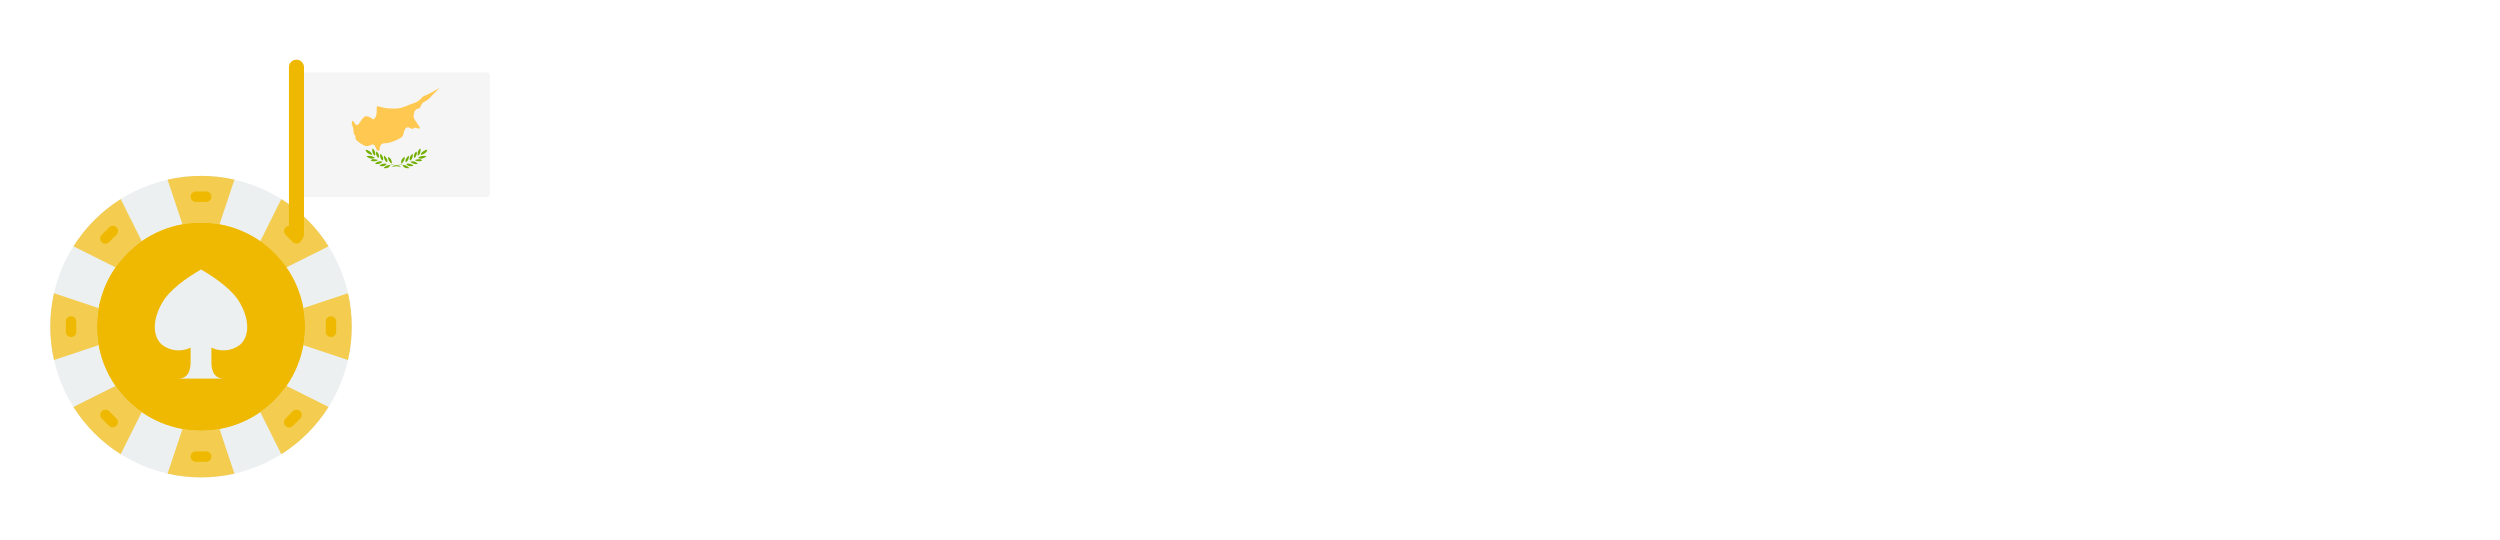 <svg width="199" height="43" viewBox="0 0 199 43" fill="none" xmlns="http://www.w3.org/2000/svg">
<g filter="url(#filter0_d_6_189)">
<path d="M28 22C28.001 22.716 27.936 23.431 27.808 24.136C27.502 25.825 26.837 27.429 25.858 28.84C25.037 30.015 24.015 31.037 22.84 31.858C21.429 32.836 19.825 33.501 18.136 33.808C16.724 34.064 15.277 34.064 13.864 33.808C12.175 33.501 10.571 32.836 9.16 31.858C7.985 31.037 6.963 30.015 6.142 28.84C3.286 24.727 3.286 19.273 6.142 15.16C6.963 13.985 7.985 12.963 9.16 12.142C10.571 11.164 12.175 10.498 13.864 10.192C15.277 9.936 16.724 9.936 18.136 10.192C19.825 10.498 21.429 11.164 22.84 12.142C24.015 12.963 25.037 13.985 25.858 15.16C26.837 16.571 27.502 18.175 27.808 19.864C27.936 20.569 28.001 21.284 28 22Z" fill="#ECF0F1"/>
<path d="M18.661 10.298L17.473 13.857C16.499 13.681 15.501 13.681 14.527 13.857L13.339 10.298C15.091 9.901 16.909 9.901 18.661 10.298Z" fill="#F3CC50"/>
<path d="M11.283 15.202C10.472 15.768 9.768 16.473 9.201 17.283L5.846 15.607C6.802 14.088 8.088 12.803 9.607 11.846L11.283 15.202Z" fill="#F3CC50"/>
<path d="M7.724 22C7.724 22.494 7.768 22.988 7.857 23.474L4.298 24.661C3.901 22.91 3.901 21.091 4.298 19.34L7.857 20.527C7.768 21.013 7.724 21.506 7.724 22Z" fill="#F3CC50"/>
<path d="M11.283 28.799L9.607 32.155C8.087 31.199 6.802 29.913 5.845 28.394L9.201 26.718C9.768 27.529 10.472 28.233 11.283 28.799Z" fill="#F3CC50"/>
<path d="M18.661 33.702C16.909 34.099 15.091 34.099 13.339 33.702L14.527 30.144C15.501 30.32 16.499 30.32 17.473 30.144L18.661 33.702Z" fill="#F3CC50"/>
<path d="M26.154 28.394C25.198 29.913 23.912 31.199 22.393 32.155L20.717 28.799C21.528 28.233 22.232 27.529 22.799 26.718L26.154 28.394Z" fill="#F3CC50"/>
<path d="M28 22C28 22.896 27.9 23.788 27.702 24.661L24.143 23.474C24.32 22.499 24.32 21.501 24.143 20.527L27.702 19.34C27.9 20.213 28 21.105 28 22Z" fill="#F3CC50"/>
<path d="M24.143 20.527C24.32 21.502 24.32 22.5 24.143 23.474C23.932 24.639 23.474 25.745 22.799 26.718C22.232 27.528 21.528 28.233 20.717 28.799C19.744 29.474 18.638 29.933 17.473 30.144C16.499 30.321 15.501 30.321 14.527 30.144C13.362 29.933 12.256 29.474 11.283 28.799C10.472 28.233 9.768 27.528 9.201 26.718C7.232 23.881 7.232 20.12 9.201 17.283C9.768 16.473 10.472 15.768 11.283 15.202C12.256 14.527 13.362 14.069 14.527 13.857C15.501 13.681 16.499 13.681 17.473 13.857C18.638 14.069 19.744 14.527 20.717 15.202L22.393 11.846C23.913 12.803 25.198 14.088 26.155 15.607L22.799 17.283C23.474 18.256 23.932 19.362 24.143 20.527Z" fill="#F3CC50"/>
<g clip-path="url(#clip0_6_189)">
<path d="M38.741 11.684H24.116C23.969 11.684 23.853 11.566 23.853 11.422V2.022C23.853 1.875 23.972 1.759 24.116 1.759H38.737C38.884 1.759 39 1.878 39 2.022V11.422C39.003 11.566 38.884 11.684 38.741 11.684Z" fill="#F5F5F5"/>
<path d="M23.597 15.25C23.269 15.25 23 14.981 23 14.653V1.344C23 1.016 23.266 0.75 23.594 0.75H23.6C23.931 0.75 24.197 1.019 24.197 1.347V14.653C24.194 14.981 23.928 15.25 23.597 15.25Z" fill="#EEB900"/>
<path d="M31.161 9.313C31.304 9.215 31.428 9.184 31.621 9.152C31.813 9.12 32.016 9.066 32.123 9.039C32.23 9.012 31.762 9.169 31.642 9.2C31.525 9.232 31.161 9.313 31.161 9.313Z" fill="#73AF00"/>
<path d="M31.936 9.039C31.897 8.818 31.993 8.586 32.212 8.494C32.263 8.654 32.106 8.925 31.936 9.039Z" fill="#73AF00"/>
<path d="M32.309 8.924C32.192 8.74 32.389 8.503 32.536 8.388C32.605 8.499 32.485 8.829 32.309 8.924Z" fill="#73AF00"/>
<path d="M32.654 8.782C32.529 8.625 32.678 8.35 32.835 8.241C32.897 8.396 32.835 8.675 32.654 8.782Z" fill="#73AF00"/>
<path d="M32.999 8.584C32.885 8.436 32.965 8.206 33.129 8.056C33.247 8.18 33.146 8.448 32.999 8.584Z" fill="#73AF00"/>
<path d="M33.276 8.387C33.181 8.246 33.298 7.911 33.452 7.818C33.518 7.942 33.469 8.293 33.276 8.387Z" fill="#73AF00"/>
<path d="M33.496 8.333C33.469 8.133 33.854 7.911 34.011 7.917C33.994 8.081 33.829 8.261 33.496 8.333Z" fill="#73AF00"/>
<path d="M33.281 8.56C33.463 8.391 33.813 8.391 33.938 8.426C33.905 8.525 33.491 8.74 33.281 8.56Z" fill="#73AF00"/>
<path d="M33.033 8.73C33.287 8.668 33.452 8.618 33.604 8.762C33.496 8.886 33.084 8.849 33.033 8.73Z" fill="#73AF00"/>
<path d="M32.67 8.88C32.913 8.762 33.208 8.937 33.253 9.039C32.981 9.142 32.665 8.906 32.67 8.88Z" fill="#73AF00"/>
<path d="M32.336 9.05C32.558 8.973 32.813 9.075 32.913 9.189C32.795 9.241 32.485 9.298 32.336 9.05Z" fill="#73AF00"/>
<path d="M32.032 9.137C32.287 9.111 32.531 9.288 32.584 9.388C32.26 9.416 32.135 9.327 32.032 9.137Z" fill="#73AF00"/>
<path d="M31.95 9.313C31.809 9.215 31.685 9.184 31.492 9.152C31.3 9.12 31.097 9.066 30.988 9.039C30.883 9.012 31.351 9.169 31.471 9.2C31.589 9.232 31.95 9.313 31.95 9.313Z" fill="#73AF00"/>
<path d="M31.176 9.039C31.216 8.818 31.12 8.586 30.899 8.494C30.85 8.654 31.007 8.925 31.176 9.039Z" fill="#73AF00"/>
<path d="M30.804 8.924C30.923 8.74 30.724 8.503 30.577 8.388C30.509 8.499 30.628 8.829 30.804 8.924Z" fill="#73AF00"/>
<path d="M30.457 8.782C30.584 8.625 30.436 8.35 30.278 8.241C30.216 8.396 30.278 8.675 30.457 8.782Z" fill="#73AF00"/>
<path d="M30.113 8.584C30.227 8.436 30.148 8.206 29.984 8.056C29.866 8.18 29.967 8.448 30.113 8.584Z" fill="#73AF00"/>
<path d="M29.837 8.387C29.934 8.246 29.815 7.911 29.661 7.818C29.593 7.942 29.644 8.293 29.837 8.387Z" fill="#73AF00"/>
<path d="M29.615 8.333C29.644 8.133 29.259 7.911 29.103 7.917C29.119 8.081 29.281 8.261 29.615 8.333Z" fill="#73AF00"/>
<path d="M29.832 8.56C29.65 8.391 29.3 8.391 29.176 8.426C29.21 8.525 29.623 8.74 29.832 8.56Z" fill="#73AF00"/>
<path d="M30.081 8.73C29.826 8.668 29.661 8.618 29.509 8.762C29.615 8.886 30.029 8.849 30.081 8.73Z" fill="#73AF00"/>
<path d="M30.442 8.88C30.199 8.762 29.905 8.937 29.86 9.039C30.132 9.142 30.447 8.906 30.442 8.88Z" fill="#73AF00"/>
<path d="M30.774 9.05C30.553 8.973 30.299 9.075 30.199 9.189C30.318 9.241 30.628 9.298 30.774 9.05Z" fill="#73AF00"/>
<path d="M31.082 9.137C30.825 9.111 30.582 9.288 30.529 9.388C30.855 9.416 30.979 9.327 31.082 9.137Z" fill="#73AF00"/>
<path d="M28.02 5.683C28.02 5.683 27.951 5.789 28.068 6.058C28.185 6.327 28.101 6.637 28.227 6.737C28.353 6.836 28.232 7.033 28.376 7.164C28.52 7.295 28.899 7.597 29.161 7.632C29.422 7.668 29.676 7.355 29.827 7.586C29.978 7.817 29.945 7.979 30.087 7.997C30.23 8.015 30.23 7.941 30.219 7.829C30.209 7.717 30.314 7.407 30.555 7.407C30.796 7.407 31.052 7.373 31.459 7.191C31.866 7.01 32.065 6.923 32.117 6.637C32.17 6.352 32.319 6.014 32.606 6.171C32.893 6.327 32.874 6.254 32.962 6.179C33.051 6.103 33.347 6.321 33.414 6.206C33.481 6.091 32.89 5.523 32.923 5.224C32.956 4.924 33.036 4.675 33.279 4.651C33.523 4.626 33.46 4.303 33.711 4.142C33.963 3.981 34.079 3.962 34.278 3.723C34.477 3.484 35 3 35 3C35 3 33.982 3.577 33.779 3.63C33.575 3.683 33.491 4.03 32.925 4.216C32.358 4.403 32.327 4.477 31.897 4.589C31.51 4.69 30.635 4.656 30.118 4.459C30.047 4.432 29.976 4.499 29.982 4.587C30.003 4.885 29.997 5.42 29.692 5.503C29.692 5.503 29.276 5.135 29.013 5.297C28.751 5.458 28.565 6.033 28.37 5.944C28.174 5.855 28.149 5.486 28.02 5.683Z" fill="#FFC850"/>
</g>
<path d="M24.276 22.001C24.276 22.495 24.232 22.988 24.143 23.474C23.932 24.639 23.474 25.745 22.799 26.718C22.232 27.529 21.528 28.233 20.717 28.799C19.744 29.474 18.638 29.933 17.473 30.144C16.499 30.321 15.501 30.321 14.527 30.144C13.362 29.933 12.256 29.474 11.283 28.799C10.472 28.233 9.768 27.529 9.201 26.718C7.232 23.882 7.232 20.12 9.201 17.284C9.768 16.473 10.472 15.769 11.283 15.202C12.256 14.527 13.362 14.069 14.527 13.857C15.501 13.681 16.499 13.681 17.473 13.857C18.638 14.069 19.744 14.527 20.717 15.202C21.528 15.769 22.232 16.473 22.799 17.284C23.474 18.257 23.932 19.363 24.143 20.528C24.232 21.014 24.276 21.507 24.276 22.001Z" fill="#EEB900"/>
<path d="M16.414 11.242H15.586C15.358 11.242 15.172 11.427 15.172 11.655C15.172 11.884 15.358 12.069 15.586 12.069H16.414C16.642 12.069 16.828 11.884 16.828 11.655C16.828 11.427 16.642 11.242 16.414 11.242Z" fill="#EEB900"/>
<path d="M8.685 14.1L8.1 14.685C7.992 14.789 7.949 14.943 7.987 15.088C8.025 15.232 8.138 15.345 8.283 15.383C8.427 15.421 8.581 15.378 8.685 15.27L9.27 14.685C9.378 14.581 9.421 14.427 9.383 14.283C9.345 14.138 9.232 14.025 9.088 13.987C8.943 13.949 8.789 13.992 8.685 14.1Z" fill="#EEB900"/>
<path d="M5.655 21.172C5.427 21.172 5.241 21.358 5.241 21.586V22.414C5.241 22.642 5.427 22.828 5.655 22.828C5.884 22.828 6.069 22.642 6.069 22.414V21.586C6.069 21.358 5.884 21.172 5.655 21.172Z" fill="#EEB900"/>
<path d="M8.685 28.73C8.523 28.573 8.265 28.575 8.105 28.735C7.945 28.895 7.943 29.153 8.1 29.315L8.685 29.9C8.847 30.057 9.105 30.055 9.265 29.895C9.425 29.735 9.427 29.477 9.27 29.315L8.685 28.73Z" fill="#EEB900"/>
<path d="M16.414 31.931H15.586C15.358 31.931 15.172 32.117 15.172 32.345C15.172 32.574 15.358 32.759 15.586 32.759H16.414C16.642 32.759 16.828 32.574 16.828 32.345C16.828 32.117 16.642 31.931 16.414 31.931Z" fill="#EEB900"/>
<path d="M23.315 28.73L22.73 29.316C22.622 29.419 22.579 29.573 22.617 29.718C22.655 29.863 22.768 29.976 22.913 30.014C23.057 30.052 23.211 30.008 23.315 29.901L23.9 29.316C24.057 29.153 24.055 28.895 23.895 28.736C23.735 28.576 23.477 28.574 23.315 28.73Z" fill="#EEB900"/>
<path d="M26.345 21.172C26.116 21.172 25.931 21.358 25.931 21.586V22.414C25.931 22.642 26.116 22.828 26.345 22.828C26.574 22.828 26.759 22.642 26.759 22.414V21.586C26.759 21.358 26.573 21.172 26.345 21.172Z" fill="#EEB900"/>
<path d="M23.315 14.1C23.153 13.944 22.895 13.946 22.735 14.105C22.576 14.265 22.573 14.523 22.73 14.685L23.315 15.271C23.477 15.427 23.736 15.425 23.895 15.265C24.055 15.106 24.057 14.848 23.9 14.685L23.315 14.1Z" fill="#EEB900"/>
<path d="M16.828 23.669V24.805C16.828 25.311 16.919 26.138 17.839 26.138H14.161C15.081 26.138 15.172 25.311 15.172 24.805V23.669C14.435 24.032 13.555 23.946 12.901 23.448C12.129 22.782 12.129 21.449 12.901 20.115C13.444 19.113 14.837 18.115 16 17.448C17.163 18.115 18.556 19.113 19.099 20.115C19.871 21.449 19.871 22.782 19.099 23.448C18.445 23.946 17.565 24.032 16.828 23.669Z" fill="#ECF0F1"/>
</g>
<g filter="url(#filter1_d_6_189)">
<path d="M48.688 22.492C48.324 19.469 46.035 17.73 43.006 17.73C39.548 17.73 36.908 20.172 36.908 24.454C36.908 28.724 39.503 31.179 43.006 31.179C46.361 31.179 48.388 28.948 48.688 26.538L45.889 26.526C45.626 27.925 44.527 28.731 43.05 28.731C41.062 28.731 39.714 27.254 39.714 24.454C39.714 21.732 41.043 20.178 43.07 20.178C44.584 20.178 45.678 21.054 45.889 22.492H48.688ZM53.422 31.185C54.873 31.185 55.812 30.553 56.291 29.639H56.368V31H58.951V24.378C58.951 22.038 56.969 21.054 54.783 21.054C52.431 21.054 50.884 22.179 50.507 23.969L53.025 24.173C53.211 23.521 53.792 23.042 54.77 23.042C55.697 23.042 56.228 23.509 56.228 24.314V24.352C56.228 24.985 55.556 25.068 53.85 25.234C51.907 25.413 50.162 26.065 50.162 28.258C50.162 30.201 51.549 31.185 53.422 31.185ZM54.201 29.306C53.364 29.306 52.763 28.916 52.763 28.168C52.763 27.401 53.396 27.024 54.355 26.89C54.949 26.807 55.921 26.666 56.247 26.449V27.491C56.247 28.52 55.397 29.306 54.201 29.306ZM69.232 23.982C68.989 22.173 67.532 21.054 65.052 21.054C62.54 21.054 60.884 22.217 60.891 24.109C60.884 25.579 61.811 26.532 63.729 26.916L65.429 27.254C66.285 27.427 66.675 27.74 66.688 28.232C66.675 28.814 66.043 29.229 65.09 29.229C64.119 29.229 63.473 28.814 63.307 28.015L60.629 28.155C60.884 30.035 62.482 31.192 65.084 31.192C67.628 31.192 69.45 29.894 69.456 27.957C69.45 26.538 68.523 25.688 66.618 25.298L64.841 24.94C63.927 24.742 63.588 24.429 63.594 23.956C63.588 23.368 64.253 22.984 65.097 22.984C66.043 22.984 66.605 23.502 66.739 24.135L69.232 23.982ZM71.171 31H73.894V21.182H71.171V31ZM72.538 19.916C73.35 19.916 74.015 19.296 74.015 18.535C74.015 17.781 73.35 17.161 72.538 17.161C71.733 17.161 71.068 17.781 71.068 18.535C71.068 19.296 71.733 19.916 72.538 19.916ZM78.798 25.324C78.804 24.058 79.559 23.317 80.658 23.317C81.751 23.317 82.409 24.033 82.403 25.234V31H85.126V24.749C85.126 22.46 83.784 21.054 81.738 21.054C80.281 21.054 79.226 21.77 78.785 22.914H78.67V21.182H76.075V31H78.798V25.324ZM91.708 31.192C94.687 31.192 96.541 29.153 96.541 26.129C96.541 23.087 94.687 21.054 91.708 21.054C88.73 21.054 86.876 23.087 86.876 26.129C86.876 29.153 88.73 31.192 91.708 31.192ZM91.721 29.082C90.347 29.082 89.644 27.823 89.644 26.11C89.644 24.397 90.347 23.131 91.721 23.131C93.07 23.131 93.773 24.397 93.773 26.11C93.773 27.823 93.07 29.082 91.721 29.082ZM102.747 31.192C105.362 31.192 107.004 29.658 107.132 27.401H104.563C104.403 28.45 103.713 29.038 102.779 29.038C101.507 29.038 100.683 27.97 100.683 26.091C100.683 24.237 101.514 23.176 102.779 23.176C103.776 23.176 104.416 23.834 104.563 24.812H107.132C107.017 22.543 105.298 21.054 102.735 21.054C99.756 21.054 97.915 23.119 97.915 26.129C97.915 29.114 99.724 31.192 102.747 31.192ZM110.557 34.682C112.583 34.682 113.657 33.646 114.213 32.061L118.029 21.195L115.146 21.182L113.094 28.392H112.992L110.96 21.182H108.096L111.618 31.281L111.458 31.697C111.1 32.617 110.416 32.662 109.457 32.368L108.844 34.401C109.234 34.567 109.866 34.682 110.557 34.682ZM119.423 34.682H122.146V29.428H122.229C122.606 30.246 123.43 31.16 125.016 31.16C127.253 31.16 128.998 29.389 128.998 26.104C128.998 22.729 127.176 21.054 125.022 21.054C123.379 21.054 122.593 22.032 122.229 22.831H122.107V21.182H119.423V34.682ZM122.088 26.091C122.088 24.34 122.83 23.221 124.153 23.221C125.501 23.221 126.217 24.391 126.217 26.091C126.217 27.804 125.489 28.993 124.153 28.993C122.842 28.993 122.088 27.842 122.088 26.091ZM130.813 31H133.536V25.445C133.536 24.237 134.418 23.406 135.62 23.406C135.997 23.406 136.515 23.47 136.771 23.553V21.137C136.528 21.079 136.189 21.041 135.914 21.041C134.815 21.041 133.913 21.68 133.555 22.895H133.453V21.182H130.813V31ZM144.475 26.82C144.481 28.136 143.58 28.827 142.602 28.827C141.573 28.827 140.908 28.104 140.901 26.947V21.182H138.178V27.433C138.185 29.728 139.527 31.128 141.502 31.128C142.979 31.128 144.04 30.367 144.481 29.217H144.583V31H147.198V21.182H144.475V26.82ZM157.545 23.982C157.302 22.173 155.844 21.054 153.364 21.054C150.852 21.054 149.197 22.217 149.203 24.109C149.197 25.579 150.124 26.532 152.041 26.916L153.741 27.254C154.598 27.427 154.988 27.74 155.001 28.232C154.988 28.814 154.355 29.229 153.403 29.229C152.431 29.229 151.786 28.814 151.619 28.015L148.941 28.155C149.197 30.035 150.795 31.192 153.396 31.192C155.94 31.192 157.762 29.894 157.768 27.957C157.762 26.538 156.835 25.688 154.93 25.298L153.153 24.94C152.239 24.742 151.901 24.429 151.907 23.956C151.901 23.368 152.565 22.984 153.409 22.984C154.355 22.984 154.918 23.502 155.052 24.135L157.545 23.982ZM161.075 31.166C161.893 31.166 162.602 30.482 162.609 29.632C162.602 28.795 161.893 28.111 161.075 28.111C160.231 28.111 159.534 28.795 159.541 29.632C159.534 30.482 160.231 31.166 161.075 31.166ZM169.281 31.192C172.259 31.192 174.113 29.153 174.113 26.129C174.113 23.087 172.259 21.054 169.281 21.054C166.302 21.054 164.448 23.087 164.448 26.129C164.448 29.153 166.302 31.192 169.281 31.192ZM169.293 29.082C167.919 29.082 167.216 27.823 167.216 26.11C167.216 24.397 167.919 23.131 169.293 23.131C170.642 23.131 171.345 24.397 171.345 26.11C171.345 27.823 170.642 29.082 169.293 29.082ZM175.884 31H178.607V25.445C178.607 24.237 179.489 23.406 180.69 23.406C181.067 23.406 181.585 23.47 181.841 23.553V21.137C181.598 21.079 181.259 21.041 180.984 21.041C179.885 21.041 178.984 21.68 178.626 22.895H178.523V21.182H175.884V31ZM187.215 34.886C190.021 34.886 192.015 33.608 192.015 31.096V21.182H189.312V22.831H189.209C188.845 22.032 188.046 21.054 186.403 21.054C184.249 21.054 182.427 22.729 182.427 26.072C182.427 29.338 184.198 30.859 186.41 30.859C187.976 30.859 188.851 30.073 189.209 29.261H189.324V31.058C189.324 32.406 188.461 32.93 187.279 32.93C186.077 32.93 185.47 32.406 185.246 31.812L182.728 32.151C183.054 33.697 184.569 34.886 187.215 34.886ZM187.273 28.814C185.937 28.814 185.208 27.753 185.208 26.059C185.208 24.391 185.924 23.221 187.273 23.221C188.596 23.221 189.337 24.34 189.337 26.059C189.337 27.791 188.583 28.814 187.273 28.814Z" fill="white"/>
</g>
<defs>
<filter id="filter0_d_6_189" x="0" y="0" width="43" height="42" filterUnits="userSpaceOnUse" color-interpolation-filters="sRGB">
<feFlood flood-opacity="0" result="BackgroundImageFix"/>
<feColorMatrix in="SourceAlpha" type="matrix" values="0 0 0 0 0 0 0 0 0 0 0 0 0 0 0 0 0 0 127 0" result="hardAlpha"/>
<feOffset dy="4"/>
<feGaussianBlur stdDeviation="2"/>
<feComposite in2="hardAlpha" operator="out"/>
<feColorMatrix type="matrix" values="0 0 0 0 0 0 0 0 0 0 0 0 0 0 0 0 0 0 0.25 0"/>
<feBlend mode="normal" in2="BackgroundImageFix" result="effect1_dropShadow_6_189"/>
<feBlend mode="normal" in="SourceGraphic" in2="effect1_dropShadow_6_189" result="shape"/>
</filter>
<filter id="filter1_d_6_189" x="32.908" y="17.161" width="163.108" height="25.725" filterUnits="userSpaceOnUse" color-interpolation-filters="sRGB">
<feFlood flood-opacity="0" result="BackgroundImageFix"/>
<feColorMatrix in="SourceAlpha" type="matrix" values="0 0 0 0 0 0 0 0 0 0 0 0 0 0 0 0 0 0 127 0" result="hardAlpha"/>
<feOffset dy="4"/>
<feGaussianBlur stdDeviation="2"/>
<feComposite in2="hardAlpha" operator="out"/>
<feColorMatrix type="matrix" values="0 0 0 0 0 0 0 0 0 0 0 0 0 0 0 0 0 0 0.25 0"/>
<feBlend mode="normal" in2="BackgroundImageFix" result="effect1_dropShadow_6_189"/>
<feBlend mode="normal" in="SourceGraphic" in2="effect1_dropShadow_6_189" result="shape"/>
</filter>
<clipPath id="clip0_6_189">
<rect width="16" height="16" fill="white" transform="translate(23)"/>
</clipPath>
</defs>
</svg>
